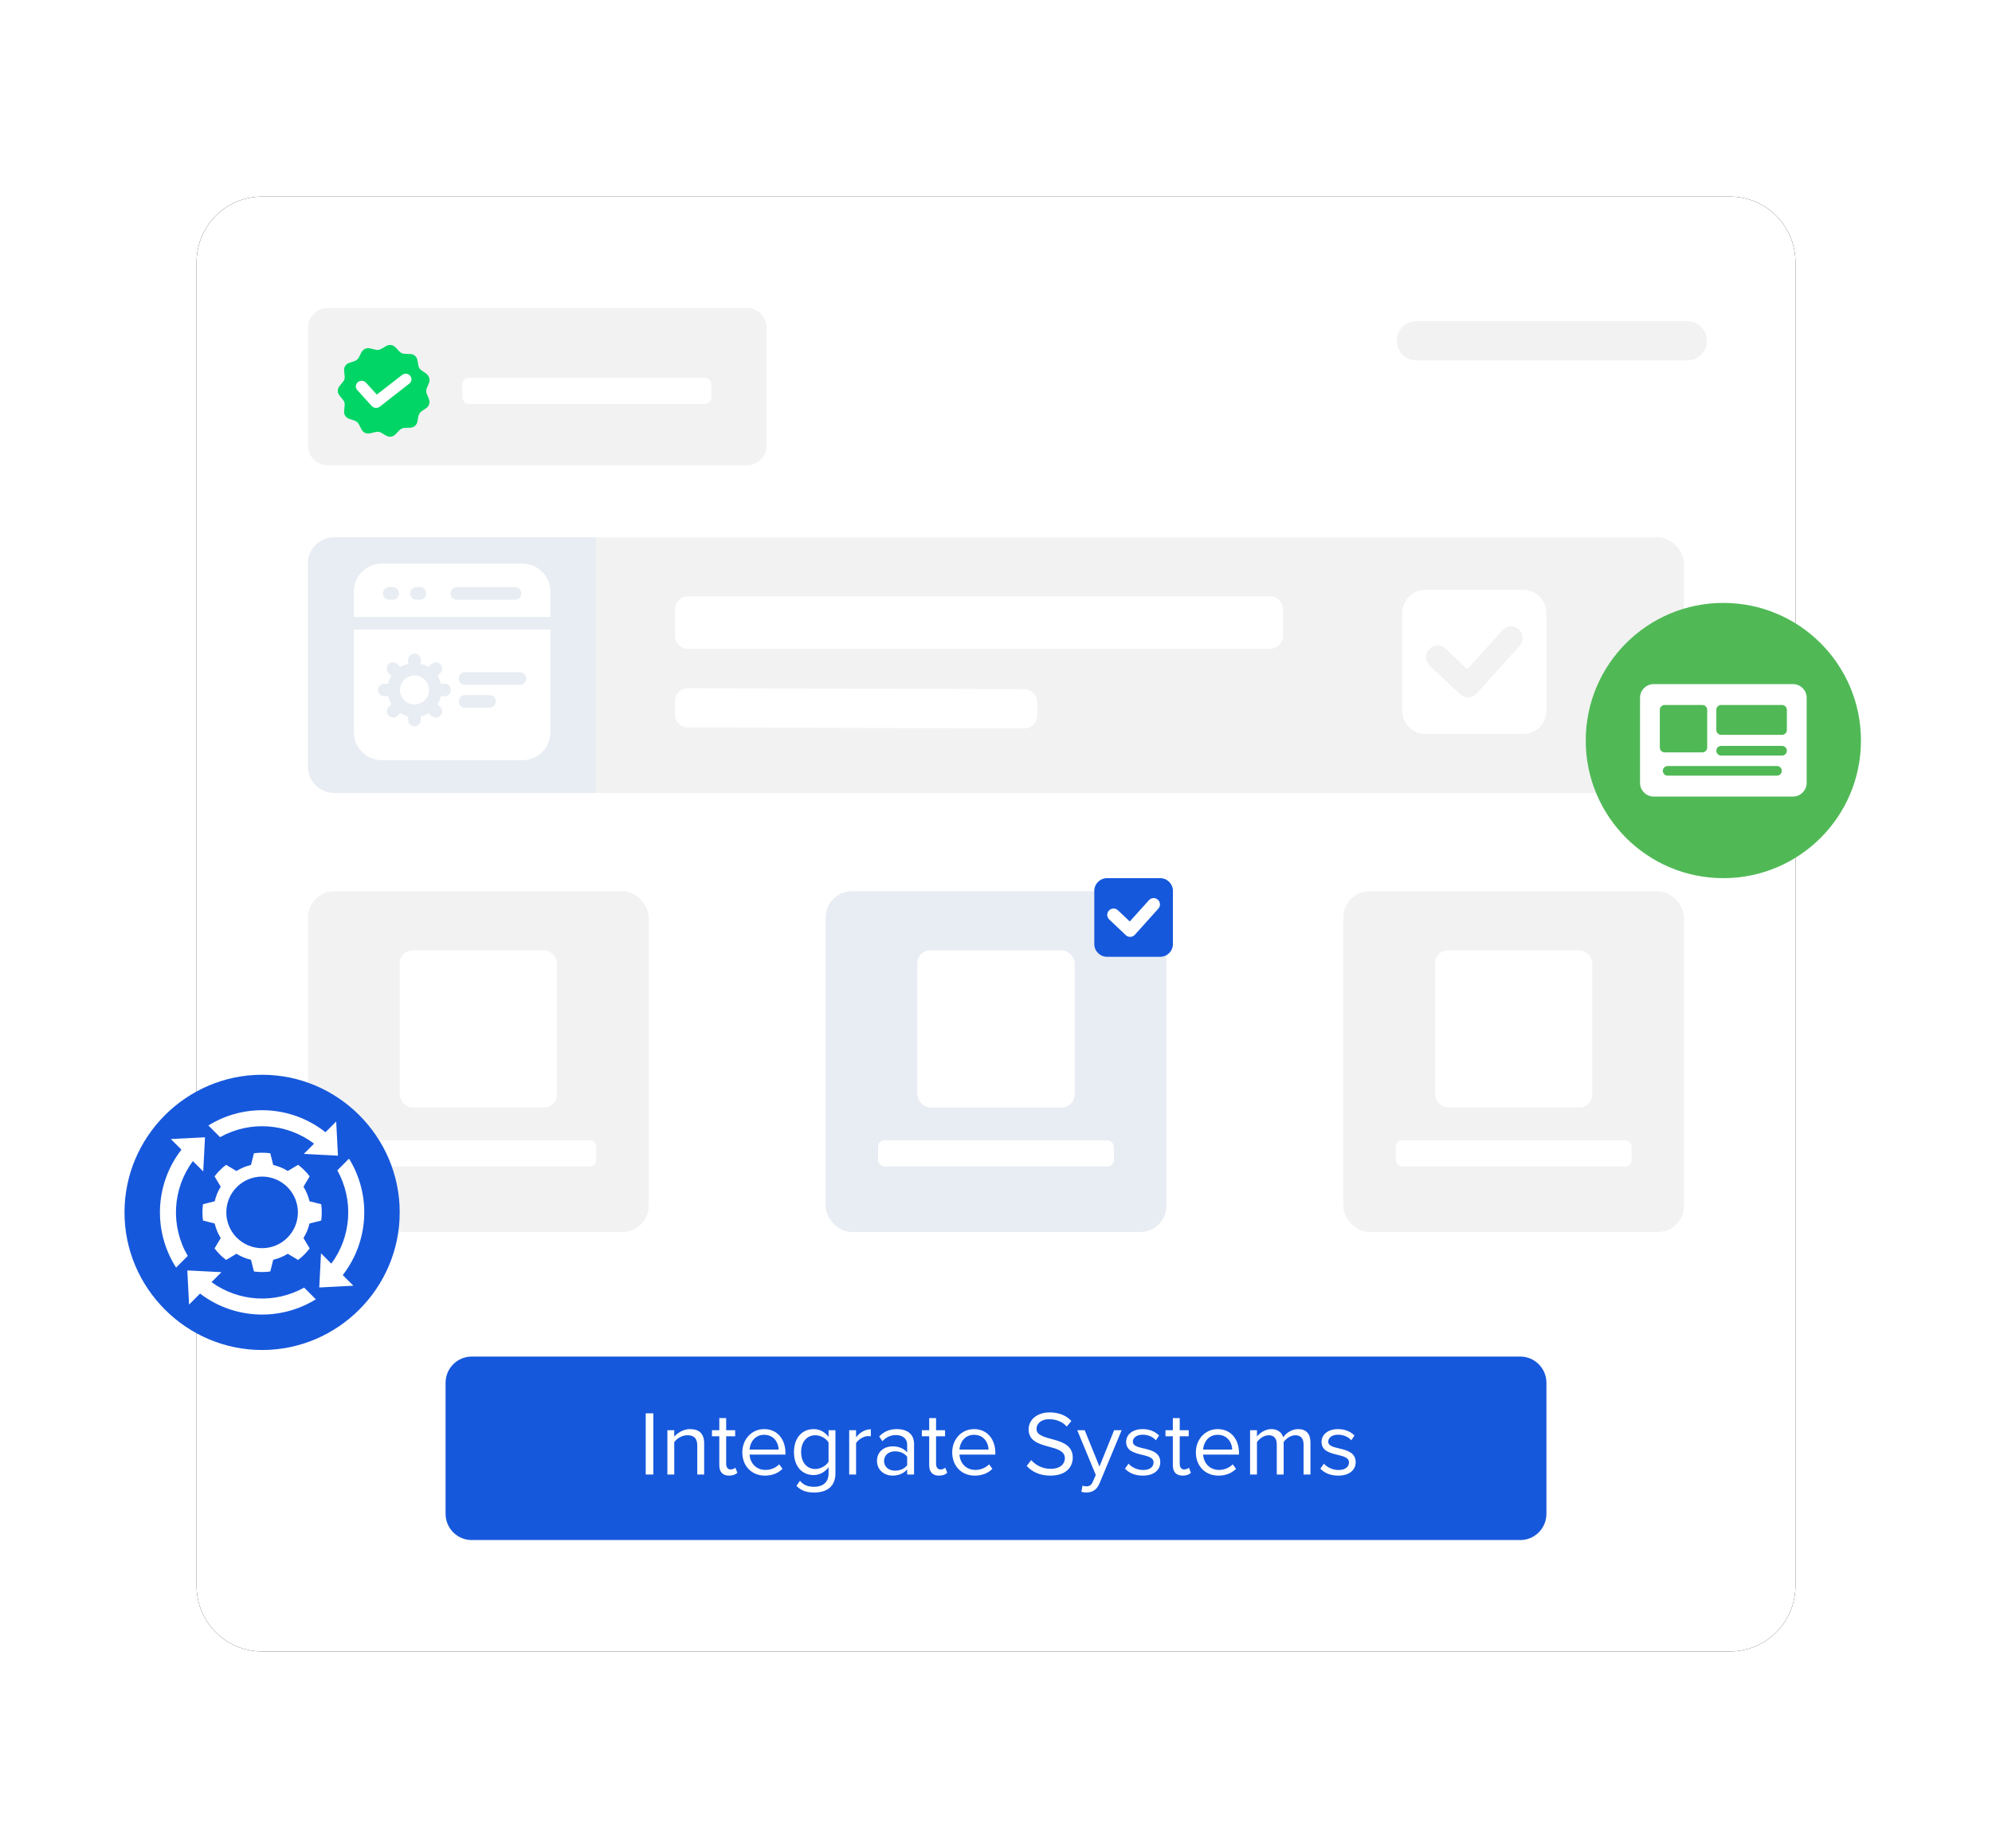 <?xml version="1.0" encoding="UTF-8"?>
<svg width="304px" height="282px" viewBox="0 0 304 282" version="1.1" xmlns="http://www.w3.org/2000/svg" xmlns:xlink="http://www.w3.org/1999/xlink">
    <title>Group 57</title>
    <defs>
        <path d="M21,0 L245,0 C250.523,-1.01453063e-15 255,4.477 255,10 L255,212 C255,217.523 250.523,222 245,222 L21,222 C15.477,222 11,217.523 11,212 L11,10 C11,4.477 15.477,-2.53818305e-15 21,0 Z" id="path-1"></path>
        <filter x="-18.4%" y="-20.3%" width="136.9%" height="140.5%" filterUnits="objectBoundingBox" id="filter-2">
            <feOffset dx="0" dy="0" in="SourceAlpha" result="shadowOffsetOuter1"></feOffset>
            <feGaussianBlur stdDeviation="15" in="shadowOffsetOuter1" result="shadowBlurOuter1"></feGaussianBlur>
            <feColorMatrix values="0 0 0 0 0.832   0 0 0 0 0.837   0 0 0 0 0.843  0 0 0 0.378 0" type="matrix" in="shadowBlurOuter1"></feColorMatrix>
        </filter>
    </defs>
    <g id="Page-1" stroke="none" stroke-width="1" fill="none" fill-rule="evenodd">
        <g id="Lab-Billing-Software" transform="translate(-724, -1089)">
            <g id="Group-57" transform="translate(743, 1119)">
                <g id="Rectangle-Copy-45">
                    <use fill="black" fill-opacity="1" filter="url(#filter-2)" xlink:href="#path-1"></use>
                    <use fill="#FFFFFF" fill-rule="evenodd" xlink:href="#path-1"></use>
                </g>
                <g id="Group-131" transform="translate(186, 106)">
                    <rect id="Rectangle-Copy-58" fill="#F2F2F2" x="0" y="0" width="52" height="52" rx="4"></rect>
                    <g id="Group-130" transform="translate(8, 9)" fill="#FFFFFF">
                        <rect id="Rectangle" x="6" y="0" width="24" height="24" rx="2"></rect>
                        <rect id="Rectangle" x="0" y="29" width="36" height="4" rx="1"></rect>
                    </g>
                </g>
                <g id="Group-131-Copy" transform="translate(107, 106)">
                    <rect id="Rectangle-Copy-58" fill="#E8EDF3" x="0" y="0" width="52" height="52" rx="4"></rect>
                    <g id="Group-130" transform="translate(8, 9)" fill="#FFFFFF">
                        <rect id="Rectangle" x="6" y="0" width="24" height="24" rx="2"></rect>
                        <rect id="Rectangle" x="0" y="29" width="36" height="4" rx="1"></rect>
                    </g>
                </g>
                <g id="Group-131-Copy-2" transform="translate(28, 106)">
                    <rect id="Rectangle-Copy-58" fill="#F2F2F2" x="0" y="0" width="52" height="52" rx="4"></rect>
                    <g id="Group-130" transform="translate(8, 9)" fill="#FFFFFF">
                        <rect id="Rectangle" x="6" y="0" width="24" height="24" rx="2"></rect>
                        <rect id="Rectangle" x="0" y="29" width="36" height="4" rx="1"></rect>
                    </g>
                </g>
                <line x1="197.167" y1="22" x2="238.5" y2="22" id="Path-5" stroke="#F2F2F2" stroke-width="6" stroke-linecap="round" stroke-linejoin="round"></line>
                <g id="Group-128" transform="translate(28, 17)">
                    <path d="M3,0 L67,0 C68.657,-3.04359188e-16 70,1.343 70,3 L70,21 C70,22.657 68.657,24 67,24 L3,24 C1.343,24 1.09108455e-15,22.657 0,21 L0,3 C-2.02906125e-16,1.343 1.343,3.04359188e-16 3,0 Z" id="Rectangle-Copy-45" fill="#F2F2F2"></path>
                    <g id="Group-122" transform="translate(4.551, 5.638)">
                        <rect id="Rectangle-Copy-56" fill="#FFFFFF" x="19" y="5" width="38" height="4" rx="1"></rect>
                        <g id="Group" fill-rule="nonzero">
                            <path d="M13.912,5.799 L13.58,6.613 C13.475,6.89 13.475,7.184 13.58,7.461 L13.912,8.275 C14.104,8.76 13.947,9.314 13.51,9.626 L12.777,10.128 C12.533,10.301 12.376,10.561 12.306,10.838 L12.149,11.704 C12.045,12.223 11.608,12.604 11.085,12.622 L10.195,12.656 C9.898,12.674 9.619,12.795 9.41,13.003 L8.799,13.643 C8.433,14.024 7.857,14.111 7.403,13.851 L6.635,13.401 C6.373,13.245 6.077,13.21 5.78,13.28 L4.908,13.487 C4.402,13.609 3.861,13.366 3.616,12.899 L3.215,12.102 C3.075,11.842 2.849,11.635 2.569,11.548 L1.732,11.271 C1.226,11.098 0.912,10.613 0.964,10.093 L1.051,9.21 C1.086,8.916 0.999,8.621 0.807,8.396 L0.249,7.704 C-0.083,7.288 -0.083,6.717 0.249,6.301 L0.807,5.608 C0.999,5.383 1.086,5.089 1.051,4.795 L0.964,3.911 C0.912,3.392 1.226,2.907 1.732,2.734 L2.569,2.457 C2.849,2.37 3.075,2.162 3.215,1.903 L3.616,1.106 C3.861,0.639 4.384,0.396 4.908,0.517 L5.78,0.725 C6.059,0.795 6.373,0.76 6.635,0.604 L7.403,0.154 C7.857,-0.106 8.433,-0.037 8.799,0.362 L9.41,1.002 C9.619,1.21 9.898,1.349 10.195,1.349 L11.085,1.383 C11.608,1.401 12.062,1.782 12.149,2.301 L12.306,3.167 C12.359,3.461 12.533,3.721 12.777,3.877 L13.51,4.379 C13.947,4.76 14.121,5.314 13.912,5.799 L13.912,5.799 Z" id="Path" fill="#00D566"></path>
                            <polyline id="Path" fill="#00D566" points="4.242 5.892 6.469 8.358 11.03 4.806"></polyline>
                            <path d="M5.849,9.612 C5.602,9.612 5.355,9.51 5.179,9.323 L2.975,6.889 C2.658,6.531 2.693,6.004 3.046,5.68 C3.416,5.374 3.962,5.408 4.297,5.748 L5.955,7.569 L9.816,4.574 C10.186,4.284 10.75,4.336 11.05,4.71 C11.35,5.084 11.297,5.612 10.909,5.901 L6.395,9.425 C6.237,9.544 6.043,9.612 5.849,9.612 Z" id="Path" fill="#FFFFFF"></path>
                        </g>
                    </g>
                </g>
                <rect id="Rectangle" fill="#F2F2F2" x="28" y="52" width="210" height="39" rx="4"></rect>
                <g id="Group" transform="translate(195, 60)" fill-rule="nonzero">
                    <path d="M18.436,0 L3.564,0 C1.596,0 0,1.596 0,3.564 L0,18.436 C0,20.404 1.596,22 3.564,22 L18.436,22 C20.404,22 22,20.404 22,18.436 L22,3.564 C22,1.596 20.404,0 18.436,0 L18.436,0 Z" id="Path" fill="#FFFFFF"></path>
                    <path d="M10.032,16.426 C9.579,16.426 9.144,16.252 8.815,15.941 L4.179,11.552 C3.469,10.88 3.438,9.759 4.11,9.049 C4.782,8.339 5.903,8.308 6.613,8.981 L9.93,12.12 L15.287,6.161 C15.941,5.434 17.061,5.374 17.788,6.028 C18.515,6.682 18.575,7.801 17.921,8.528 L11.349,15.839 C11.013,16.213 10.534,16.426 10.032,16.426 L10.032,16.426 Z" id="Path" fill="#F2F2F2"></path>
                </g>
                <g id="Group-Copy" transform="translate(148, 104)" fill-rule="nonzero">
                    <path d="M10.056,0 L1.944,0 C0.87,0 0,0.87 0,1.944 L0,10.056 C0,11.13 0.87,12 1.944,12 L10.056,12 C11.13,12 12,11.13 12,10.056 L12,1.944 C12,0.87 11.13,0 10.056,0 L10.056,0 Z" id="Path" fill="#1658DC"></path>
                    <path d="M5.472,8.96 C5.225,8.96 4.987,8.865 4.808,8.695 L2.279,6.301 C1.892,5.935 1.875,5.323 2.242,4.936 C2.609,4.549 3.22,4.532 3.607,4.899 L5.416,6.611 L8.339,3.361 C8.695,2.964 9.306,2.931 9.702,3.288 C10.099,3.645 10.132,4.255 9.775,4.652 L6.19,8.639 C6.007,8.843 5.746,8.96 5.472,8.96 L5.472,8.96 Z" id="Path" fill="#FFFFFF"></path>
                </g>
                <g id="Group-129" transform="translate(84, 61)" fill="#FFFFFF">
                    <path d="M2.006,14.006 L53.303,14.154 C54.405,14.157 55.297,15.051 55.297,16.154 L55.297,18.154 C55.297,19.258 54.402,20.154 53.297,20.154 C53.295,20.154 53.293,20.154 53.291,20.154 L1.994,20.006 C0.892,20.003 5.79084284e-16,19.108 0,18.006 L0,16.006 C-1.3527075e-16,14.901 0.895,14.006 2,14.006 C2.002,14.006 2.004,14.006 2.006,14.006 Z" id="Rectangle"></path>
                    <path d="M2,0 L90.797,0 C91.902,-2.02906125e-16 92.797,0.895 92.797,2 L92.797,6 C92.797,7.105 91.902,8 90.797,8 L2,8 C0.895,8 -2.0851753e-15,7.105 0,6 L0,2 C-1.3527075e-16,0.895 0.895,2.02906125e-16 2,0 Z" id="Rectangle"></path>
                </g>
                <path d="M32,52 L72,52 L72,52 L72,91 L32,91 C29.791,91 28,89.209 28,87 L28,56 C28,53.791 29.791,52 32,52 Z" id="Rectangle" fill="#E8EDF3"></path>
                <path d="M53,177 L213,177 C215.209,177 217,178.791 217,181 L217,201 C217,203.209 215.209,205 213,205 L53,205 C50.791,205 49,203.209 49,201 L49,181 C49,178.791 50.791,177 53,177 Z" id="Rectangle-Copy-55" fill="#1658DC"></path>
                <g id="Integrate-Systems" transform="translate(79.544, 185.522)" fill="#FFFFFF" fill-rule="nonzero">
                    <polygon id="Path" points="1.162 9.478 1.162 0.14 0 0.14 0 9.478"></polygon>
                    <path d="M8.918,9.478 L8.918,4.732 C8.918,3.262 8.176,2.548 6.762,2.548 C5.754,2.548 4.83,3.136 4.354,3.696 L4.354,2.716 L3.304,2.716 L3.304,9.478 L4.354,9.478 L4.354,4.536 C4.746,3.99 5.53,3.486 6.356,3.486 C7.266,3.486 7.868,3.864 7.868,5.054 L7.868,9.478 L8.918,9.478 Z" id="Path"></path>
                    <path d="M12.726,9.646 C13.342,9.646 13.72,9.464 13.986,9.212 L13.678,8.428 C13.538,8.582 13.258,8.708 12.964,8.708 C12.502,8.708 12.278,8.344 12.278,7.84 L12.278,3.64 L13.65,3.64 L13.65,2.716 L12.278,2.716 L12.278,0.868 L11.228,0.868 L11.228,2.716 L10.108,2.716 L10.108,3.64 L11.228,3.64 L11.228,8.064 C11.228,9.072 11.732,9.646 12.726,9.646 Z" id="Path"></path>
                    <path d="M18.186,9.646 C19.292,9.646 20.202,9.282 20.874,8.61 L20.37,7.924 C19.838,8.47 19.054,8.778 18.284,8.778 C16.828,8.778 15.932,7.714 15.848,6.44 L21.322,6.44 L21.322,6.174 C21.322,4.144 20.118,2.548 18.074,2.548 C16.142,2.548 14.742,4.13 14.742,6.09 C14.742,8.204 16.184,9.646 18.186,9.646 Z M20.286,5.67 L15.848,5.67 C15.904,4.634 16.618,3.416 18.06,3.416 C19.6,3.416 20.272,4.662 20.286,5.67 Z" id="Shape"></path>
                    <path d="M25.732,12.222 C27.384,12.222 28.952,11.522 28.952,9.282 L28.952,2.716 L27.902,2.716 L27.902,3.738 C27.356,2.996 26.544,2.548 25.634,2.548 C23.856,2.548 22.624,3.892 22.624,6.062 C22.624,8.246 23.87,9.562 25.634,9.562 C26.586,9.562 27.412,9.044 27.902,8.358 L27.902,9.324 C27.902,10.808 26.852,11.354 25.732,11.354 C24.766,11.354 24.094,11.102 23.534,10.43 L23.002,11.214 C23.8,11.998 24.584,12.222 25.732,12.222 Z M25.886,8.638 C24.528,8.638 23.716,7.546 23.716,6.062 C23.716,4.564 24.528,3.486 25.886,3.486 C26.726,3.486 27.538,3.99 27.902,4.578 L27.902,7.532 C27.538,8.12 26.726,8.638 25.886,8.638 Z" id="Shape"></path>
                    <path d="M32.102,9.478 L32.102,4.69 C32.41,4.144 33.292,3.612 33.936,3.612 C34.104,3.612 34.23,3.626 34.356,3.654 L34.356,2.576 C33.432,2.576 32.648,3.094 32.102,3.808 L32.102,2.716 L31.052,2.716 L31.052,9.478 L32.102,9.478 Z" id="Path"></path>
                    <path d="M40.95,9.478 L40.95,4.83 C40.95,3.192 39.76,2.548 38.332,2.548 C37.226,2.548 36.358,2.912 35.63,3.668 L36.12,4.396 C36.722,3.752 37.38,3.458 38.192,3.458 C39.172,3.458 39.9,3.976 39.9,4.886 L39.9,6.104 C39.354,5.474 38.584,5.18 37.66,5.18 C36.512,5.18 35.294,5.894 35.294,7.406 C35.294,8.876 36.512,9.646 37.66,9.646 C38.57,9.646 39.34,9.324 39.9,8.708 L39.9,9.478 L40.95,9.478 Z M38.038,8.89 C37.058,8.89 36.372,8.274 36.372,7.42 C36.372,6.552 37.058,5.936 38.038,5.936 C38.78,5.936 39.494,6.216 39.9,6.776 L39.9,8.05 C39.494,8.61 38.78,8.89 38.038,8.89 Z" id="Shape"></path>
                    <path d="M44.758,9.646 C45.374,9.646 45.752,9.464 46.018,9.212 L45.71,8.428 C45.57,8.582 45.29,8.708 44.996,8.708 C44.534,8.708 44.31,8.344 44.31,7.84 L44.31,3.64 L45.682,3.64 L45.682,2.716 L44.31,2.716 L44.31,0.868 L43.26,0.868 L43.26,2.716 L42.14,2.716 L42.14,3.64 L43.26,3.64 L43.26,8.064 C43.26,9.072 43.764,9.646 44.758,9.646 Z" id="Path"></path>
                    <path d="M50.218,9.646 C51.324,9.646 52.234,9.282 52.906,8.61 L52.402,7.924 C51.87,8.47 51.086,8.778 50.316,8.778 C48.86,8.778 47.964,7.714 47.88,6.44 L53.354,6.44 L53.354,6.174 C53.354,4.144 52.15,2.548 50.106,2.548 C48.174,2.548 46.774,4.13 46.774,6.09 C46.774,8.204 48.216,9.646 50.218,9.646 Z M52.318,5.67 L47.88,5.67 C47.936,4.634 48.65,3.416 50.092,3.416 C51.632,3.416 52.304,4.662 52.318,5.67 Z" id="Shape"></path>
                    <path d="M61.726,9.646 C64.246,9.646 65.17,8.26 65.17,6.902 C65.17,3.416 59.64,4.62 59.64,2.52 C59.64,1.638 60.438,1.036 61.558,1.036 C62.58,1.036 63.56,1.386 64.26,2.156 L64.96,1.302 C64.176,0.476 63.07,0 61.642,0 C59.808,0 58.436,1.05 58.436,2.59 C58.436,5.922 63.966,4.592 63.966,7 C63.966,7.714 63.434,8.61 61.768,8.61 C60.452,8.61 59.444,7.966 58.828,7.28 L58.142,8.162 C58.912,9.03 60.102,9.646 61.726,9.646 Z" id="Path"></path>
                    <path d="M66.486,12.124 C66.682,12.18 67.032,12.222 67.256,12.222 C68.152,12.208 68.838,11.83 69.244,10.85 L72.632,2.716 L71.484,2.716 L69.244,8.26 L66.99,2.716 L65.856,2.716 L68.684,9.548 L68.236,10.57 C67.998,11.13 67.69,11.284 67.228,11.284 C67.06,11.284 66.808,11.242 66.654,11.172 L66.486,12.124 Z" id="Path"></path>
                    <path d="M75.866,9.646 C77.616,9.646 78.526,8.736 78.526,7.602 C78.526,4.97 74.34,5.95 74.34,4.466 C74.34,3.864 74.914,3.402 75.838,3.402 C76.706,3.402 77.448,3.766 77.854,4.256 L78.344,3.528 C77.798,2.982 76.986,2.548 75.838,2.548 C74.228,2.548 73.318,3.444 73.318,4.494 C73.318,7 77.504,5.992 77.504,7.63 C77.504,8.302 76.944,8.792 75.908,8.792 C74.984,8.792 74.13,8.344 73.682,7.826 L73.136,8.582 C73.822,9.31 74.76,9.646 75.866,9.646 Z" id="Path"></path>
                    <path d="M81.942,9.646 C82.558,9.646 82.936,9.464 83.202,9.212 L82.894,8.428 C82.754,8.582 82.474,8.708 82.18,8.708 C81.718,8.708 81.494,8.344 81.494,7.84 L81.494,3.64 L82.866,3.64 L82.866,2.716 L81.494,2.716 L81.494,0.868 L80.444,0.868 L80.444,2.716 L79.324,2.716 L79.324,3.64 L80.444,3.64 L80.444,8.064 C80.444,9.072 80.948,9.646 81.942,9.646 Z" id="Path"></path>
                    <path d="M87.402,9.646 C88.508,9.646 89.418,9.282 90.09,8.61 L89.586,7.924 C89.054,8.47 88.27,8.778 87.5,8.778 C86.044,8.778 85.148,7.714 85.064,6.44 L90.538,6.44 L90.538,6.174 C90.538,4.144 89.334,2.548 87.29,2.548 C85.358,2.548 83.958,4.13 83.958,6.09 C83.958,8.204 85.4,9.646 87.402,9.646 Z M89.502,5.67 L85.064,5.67 C85.12,4.634 85.834,3.416 87.276,3.416 C88.816,3.416 89.488,4.662 89.502,5.67 Z" id="Shape"></path>
                    <path d="M101.444,9.478 L101.444,4.592 C101.444,3.234 100.786,2.548 99.554,2.548 C98.574,2.548 97.664,3.192 97.286,3.808 C97.09,3.108 96.502,2.548 95.466,2.548 C94.472,2.548 93.562,3.262 93.282,3.696 L93.282,2.716 L92.232,2.716 L92.232,9.478 L93.282,9.478 L93.282,4.536 C93.646,3.99 94.374,3.486 95.06,3.486 C95.942,3.486 96.306,4.032 96.306,4.886 L96.306,9.478 L97.356,9.478 L97.356,4.522 C97.706,3.99 98.448,3.486 99.148,3.486 C100.016,3.486 100.394,4.032 100.394,4.886 L100.394,9.478 L101.444,9.478 Z" id="Path"></path>
                    <path d="M105.686,9.646 C107.436,9.646 108.346,8.736 108.346,7.602 C108.346,4.97 104.16,5.95 104.16,4.466 C104.16,3.864 104.734,3.402 105.658,3.402 C106.526,3.402 107.268,3.766 107.674,4.256 L108.164,3.528 C107.618,2.982 106.806,2.548 105.658,2.548 C104.048,2.548 103.138,3.444 103.138,4.494 C103.138,7 107.324,5.992 107.324,7.63 C107.324,8.302 106.764,8.792 105.728,8.792 C104.804,8.792 103.95,8.344 103.502,7.826 L102.956,8.582 C103.642,9.31 104.58,9.646 105.686,9.646 Z" id="Path"></path>
                </g>
                <g id="Group" transform="translate(223, 62)">
                    <circle id="Oval" fill="#50B956" cx="21" cy="21" r="21"></circle>
                    <g id="Group-56" transform="translate(8.285, 12.387)">
                        <path d="M23.336,17.162 L2.093,17.162 C0.939,17.162 0,16.223 0,15.069 L0,2.093 C0,0.939 0.939,0 2.093,0 L23.336,0 C24.491,0 25.43,0.939 25.43,2.093 L25.43,15.069 C25.43,16.223 24.491,17.162 23.336,17.162 Z" id="Path" fill="#FFFFFF"></path>
                        <path d="M9.517,10.419 L3.756,10.419 C3.35,10.419 3.021,10.09 3.021,9.684 L3.021,3.922 C3.021,3.516 3.35,3.187 3.756,3.187 L9.517,3.187 C9.924,3.187 10.253,3.516 10.253,3.922 L10.253,9.684 C10.253,10.09 9.924,10.419 9.517,10.419 Z" id="Path" fill="#50B956"></path>
                        <path d="M20.898,13.974 L4.217,13.974 C3.811,13.974 3.482,13.645 3.482,13.239 C3.482,12.833 3.811,12.503 4.217,12.503 L20.898,12.503 C21.305,12.503 21.634,12.833 21.634,13.239 C21.634,13.645 21.305,13.974 20.898,13.974 Z" id="Path" fill="#50B956"></path>
                        <path d="M21.674,7.743 L12.381,7.743 C11.975,7.743 11.645,7.413 11.645,7.007 L11.645,3.922 C11.645,3.516 11.975,3.187 12.381,3.187 L21.674,3.187 C22.08,3.187 22.409,3.516 22.409,3.922 L22.409,7.007 C22.409,7.413 22.08,7.743 21.674,7.743 L21.674,7.743 Z" id="Path" fill="#50B956"></path>
                        <path d="M21.674,10.904 L12.381,10.904 C11.975,10.904 11.645,10.574 11.645,10.168 C11.645,9.762 11.975,9.433 12.381,9.433 L21.674,9.433 C22.08,9.433 22.409,9.762 22.409,10.168 C22.409,10.574 22.08,10.904 21.674,10.904 L21.674,10.904 Z" id="Path" fill="#50B956"></path>
                    </g>
                </g>
                <g id="Group-127-Copy" transform="translate(0, 134)" fill-rule="nonzero">
                    <path d="M21,0 C32.55,0 42,9.45 42,21 C42,32.55 32.55,42 21,42 C9.45,42 0,32.55 0,21 C0,9.45 9.45,0 21,0 Z" id="Path" fill="#1658DC"></path>
                    <path d="M34.265,12.799 C37.686,18.341 37.305,25.425 33.31,30.569 L34.931,32.19 L32.325,32.325 L29.72,32.458 L29.855,29.852 L29.988,27.247 L31.566,28.825 C34.64,24.669 34.997,19.099 32.48,14.584 L34.265,12.799 Z M12.283,9.542 L12.15,12.148 L12.015,14.753 L10.435,13.174 C7.302,17.406 6.995,23.099 9.654,27.645 L7.876,29.423 C4.309,23.858 4.635,16.649 8.69,11.429 L7.072,9.81 L9.677,9.677 L12.283,9.542 Z M9.587,29.856 L12.192,29.989 L14.798,30.124 L13.278,31.641 C17.426,34.649 22.942,34.975 27.416,32.479 L29.201,34.263 C23.7,37.662 16.672,37.314 11.532,33.39 L9.854,35.067 L9.72,32.461 L9.587,29.856 Z M32.575,12.344 L29.97,12.211 L27.364,12.076 L28.93,10.513 C24.767,7.368 19.139,6.979 14.583,9.52 L12.799,7.737 C18.381,4.288 25.524,4.701 30.671,8.77 L32.307,7.133 L32.442,9.739 L32.575,12.344 Z" id="Shape" fill="#FFFFFF"></path>
                    <path d="M28.236,22.696 C28.052,23.481 27.741,24.231 27.315,24.916 L27.741,25.628 L28.259,26.496 C27.754,27.161 27.161,27.754 26.496,28.258 L25.628,27.74 L24.916,27.316 C24.231,27.741 23.481,28.051 22.696,28.235 L22.494,29.037 L22.247,30.019 C21.833,30.076 21.416,30.105 20.999,30.104 C20.582,30.104 20.166,30.075 19.753,30.019 L19.507,29.038 L19.305,28.235 C18.519,28.052 17.769,27.74 17.084,27.314 L16.373,27.74 L15.504,28.258 C14.839,27.754 14.246,27.161 13.742,26.496 L14.26,25.628 L14.684,24.916 C14.259,24.231 13.949,23.481 13.765,22.696 L12.961,22.493 L11.981,22.247 C11.867,21.42 11.867,20.58 11.981,19.753 L12.961,19.506 L13.765,19.304 C13.949,18.519 14.259,17.769 14.684,17.083 L14.26,16.372 L13.742,15.504 C14.246,14.839 14.839,14.246 15.504,13.741 L16.372,14.26 L17.084,14.685 C17.768,14.259 18.519,13.948 19.304,13.764 L19.506,12.962 L19.753,11.98 C20.58,11.867 21.42,11.867 22.247,11.98 L22.494,12.962 L22.696,13.764 C23.481,13.948 24.231,14.259 24.916,14.685 L25.628,14.26 L26.496,13.741 C27.161,14.246 27.754,14.839 28.259,15.504 L27.741,16.372 L27.315,17.084 C27.741,17.768 28.052,18.519 28.236,19.304 L29.038,19.506 L30.02,19.753 C30.133,20.58 30.133,21.42 30.02,22.247 L29.038,22.494 L28.236,22.696 Z" id="Path" fill="#FFFFFF"></path>
                    <path d="M26.463,21.001 C26.462,24.017 24.016,26.462 21,26.462 C17.983,26.462 15.538,24.017 15.538,21 C15.538,17.984 17.983,15.538 20.999,15.537 C22.448,15.537 23.838,16.113 24.863,17.137 C25.887,18.162 26.463,19.552 26.463,21.001 Z" id="Path" fill="#1658DC"></path>
                </g>
                <g id="Group-123" transform="translate(84, 61)"></g>
                <g id="Group" transform="translate(35, 56)" fill="#FFFFFF" fill-rule="nonzero">
                    <path d="M9.253,17.068 C8.66,17.068 8.103,17.298 7.684,17.717 C7.264,18.136 7.034,18.693 7.034,19.286 C7.034,19.878 7.264,20.435 7.683,20.853 C8.52,21.692 9.982,21.692 10.819,20.853 C11.239,20.434 11.469,19.877 11.469,19.286 C11.469,18.694 11.238,18.136 10.819,17.718 C10.405,17.3 9.841,17.066 9.253,17.068 Z" id="Path"></path>
                    <path d="M0,10.071 L0,25.714 C0,28.082 1.918,30 4.286,30 L25.714,30 C28.082,30 30,28.082 30,25.714 L30,10.071 L0,10.071 Z M13.85,20.25 L13.275,20.25 C13.174,20.674 13.007,21.076 12.779,21.448 L13.187,21.856 C13.465,22.131 13.549,22.547 13.399,22.908 C13.249,23.269 12.896,23.504 12.505,23.502 C12.249,23.502 12.003,23.4 11.822,23.219 L11.415,22.812 C11.045,23.039 10.641,23.207 10.218,23.308 L10.218,23.884 C10.218,24.417 9.786,24.849 9.254,24.849 C8.721,24.849 8.29,24.417 8.29,23.884 L8.29,23.308 C7.867,23.207 7.462,23.04 7.092,22.812 L6.685,23.219 C6.504,23.401 6.258,23.503 6.002,23.503 C5.746,23.503 5.5,23.401 5.32,23.219 C5.139,23.038 5.037,22.793 5.037,22.538 C5.037,22.282 5.139,22.037 5.32,21.856 L5.728,21.448 C5.5,21.078 5.332,20.673 5.232,20.25 L4.654,20.25 C4.122,20.25 3.69,19.818 3.69,19.286 C3.69,18.753 4.122,18.321 4.654,18.321 L5.23,18.321 C5.33,17.897 5.497,17.495 5.726,17.124 L5.317,16.715 C5.065,16.474 4.964,16.114 5.052,15.776 C5.14,15.438 5.404,15.174 5.742,15.086 C6.081,14.998 6.44,15.1 6.681,15.352 L7.097,15.768 C7.468,15.55 7.87,15.393 8.287,15.299 L8.287,14.688 C8.287,14.156 8.719,13.724 9.252,13.724 C9.784,13.724 10.216,14.156 10.216,14.688 L10.216,15.299 C10.633,15.393 11.034,15.55 11.404,15.768 L11.82,15.352 C12.062,15.1 12.421,14.998 12.759,15.086 C13.097,15.174 13.361,15.438 13.45,15.776 C13.538,16.114 13.436,16.474 13.184,16.715 L12.776,17.124 C13.004,17.494 13.171,17.897 13.272,18.321 L13.847,18.321 C14.38,18.321 14.812,18.752 14.813,19.284 C14.814,19.817 14.383,20.249 13.85,20.25 L13.85,20.25 Z M20.692,21.997 L16.976,21.997 C16.443,21.997 16.011,21.566 16.011,21.033 C16.011,20.501 16.443,20.069 16.976,20.069 L20.692,20.069 C21.225,20.069 21.657,20.501 21.657,21.033 C21.657,21.566 21.225,21.997 20.692,21.997 L20.692,21.997 Z M25.346,18.503 L16.975,18.503 C16.442,18.503 16.01,18.071 16.01,17.538 C16.01,17.006 16.442,16.574 16.975,16.574 L25.346,16.574 C25.878,16.574 26.31,17.006 26.31,17.538 C26.31,18.071 25.878,18.503 25.346,18.503 L25.346,18.503 Z M25.714,0 L4.286,0 C1.918,0 0,1.918 0,4.286 L0,8.143 L30,8.143 L30,4.286 C30,1.918 28.082,0 25.714,0 Z M5.93,5.518 L5.403,5.518 C4.871,5.518 4.439,5.086 4.439,4.554 C4.439,4.021 4.871,3.589 5.403,3.589 L5.93,3.589 C6.463,3.589 6.895,4.021 6.895,4.554 C6.895,5.086 6.463,5.518 5.93,5.518 L5.93,5.518 Z M10.082,5.518 L9.555,5.518 C9.022,5.518 8.591,5.086 8.591,4.554 C8.591,4.021 9.022,3.589 9.555,3.589 L10.082,3.589 C10.615,3.589 11.046,4.021 11.046,4.554 C11.046,5.086 10.615,5.518 10.082,5.518 L10.082,5.518 Z M24.597,5.518 L15.713,5.518 C15.18,5.518 14.748,5.086 14.748,4.554 C14.748,4.021 15.18,3.589 15.713,3.589 L24.597,3.589 C25.129,3.589 25.561,4.021 25.561,4.554 C25.561,5.086 25.129,5.518 24.597,5.518 L24.597,5.518 Z" id="Shape"></path>
                </g>
            </g>
        </g>
    </g>
</svg>